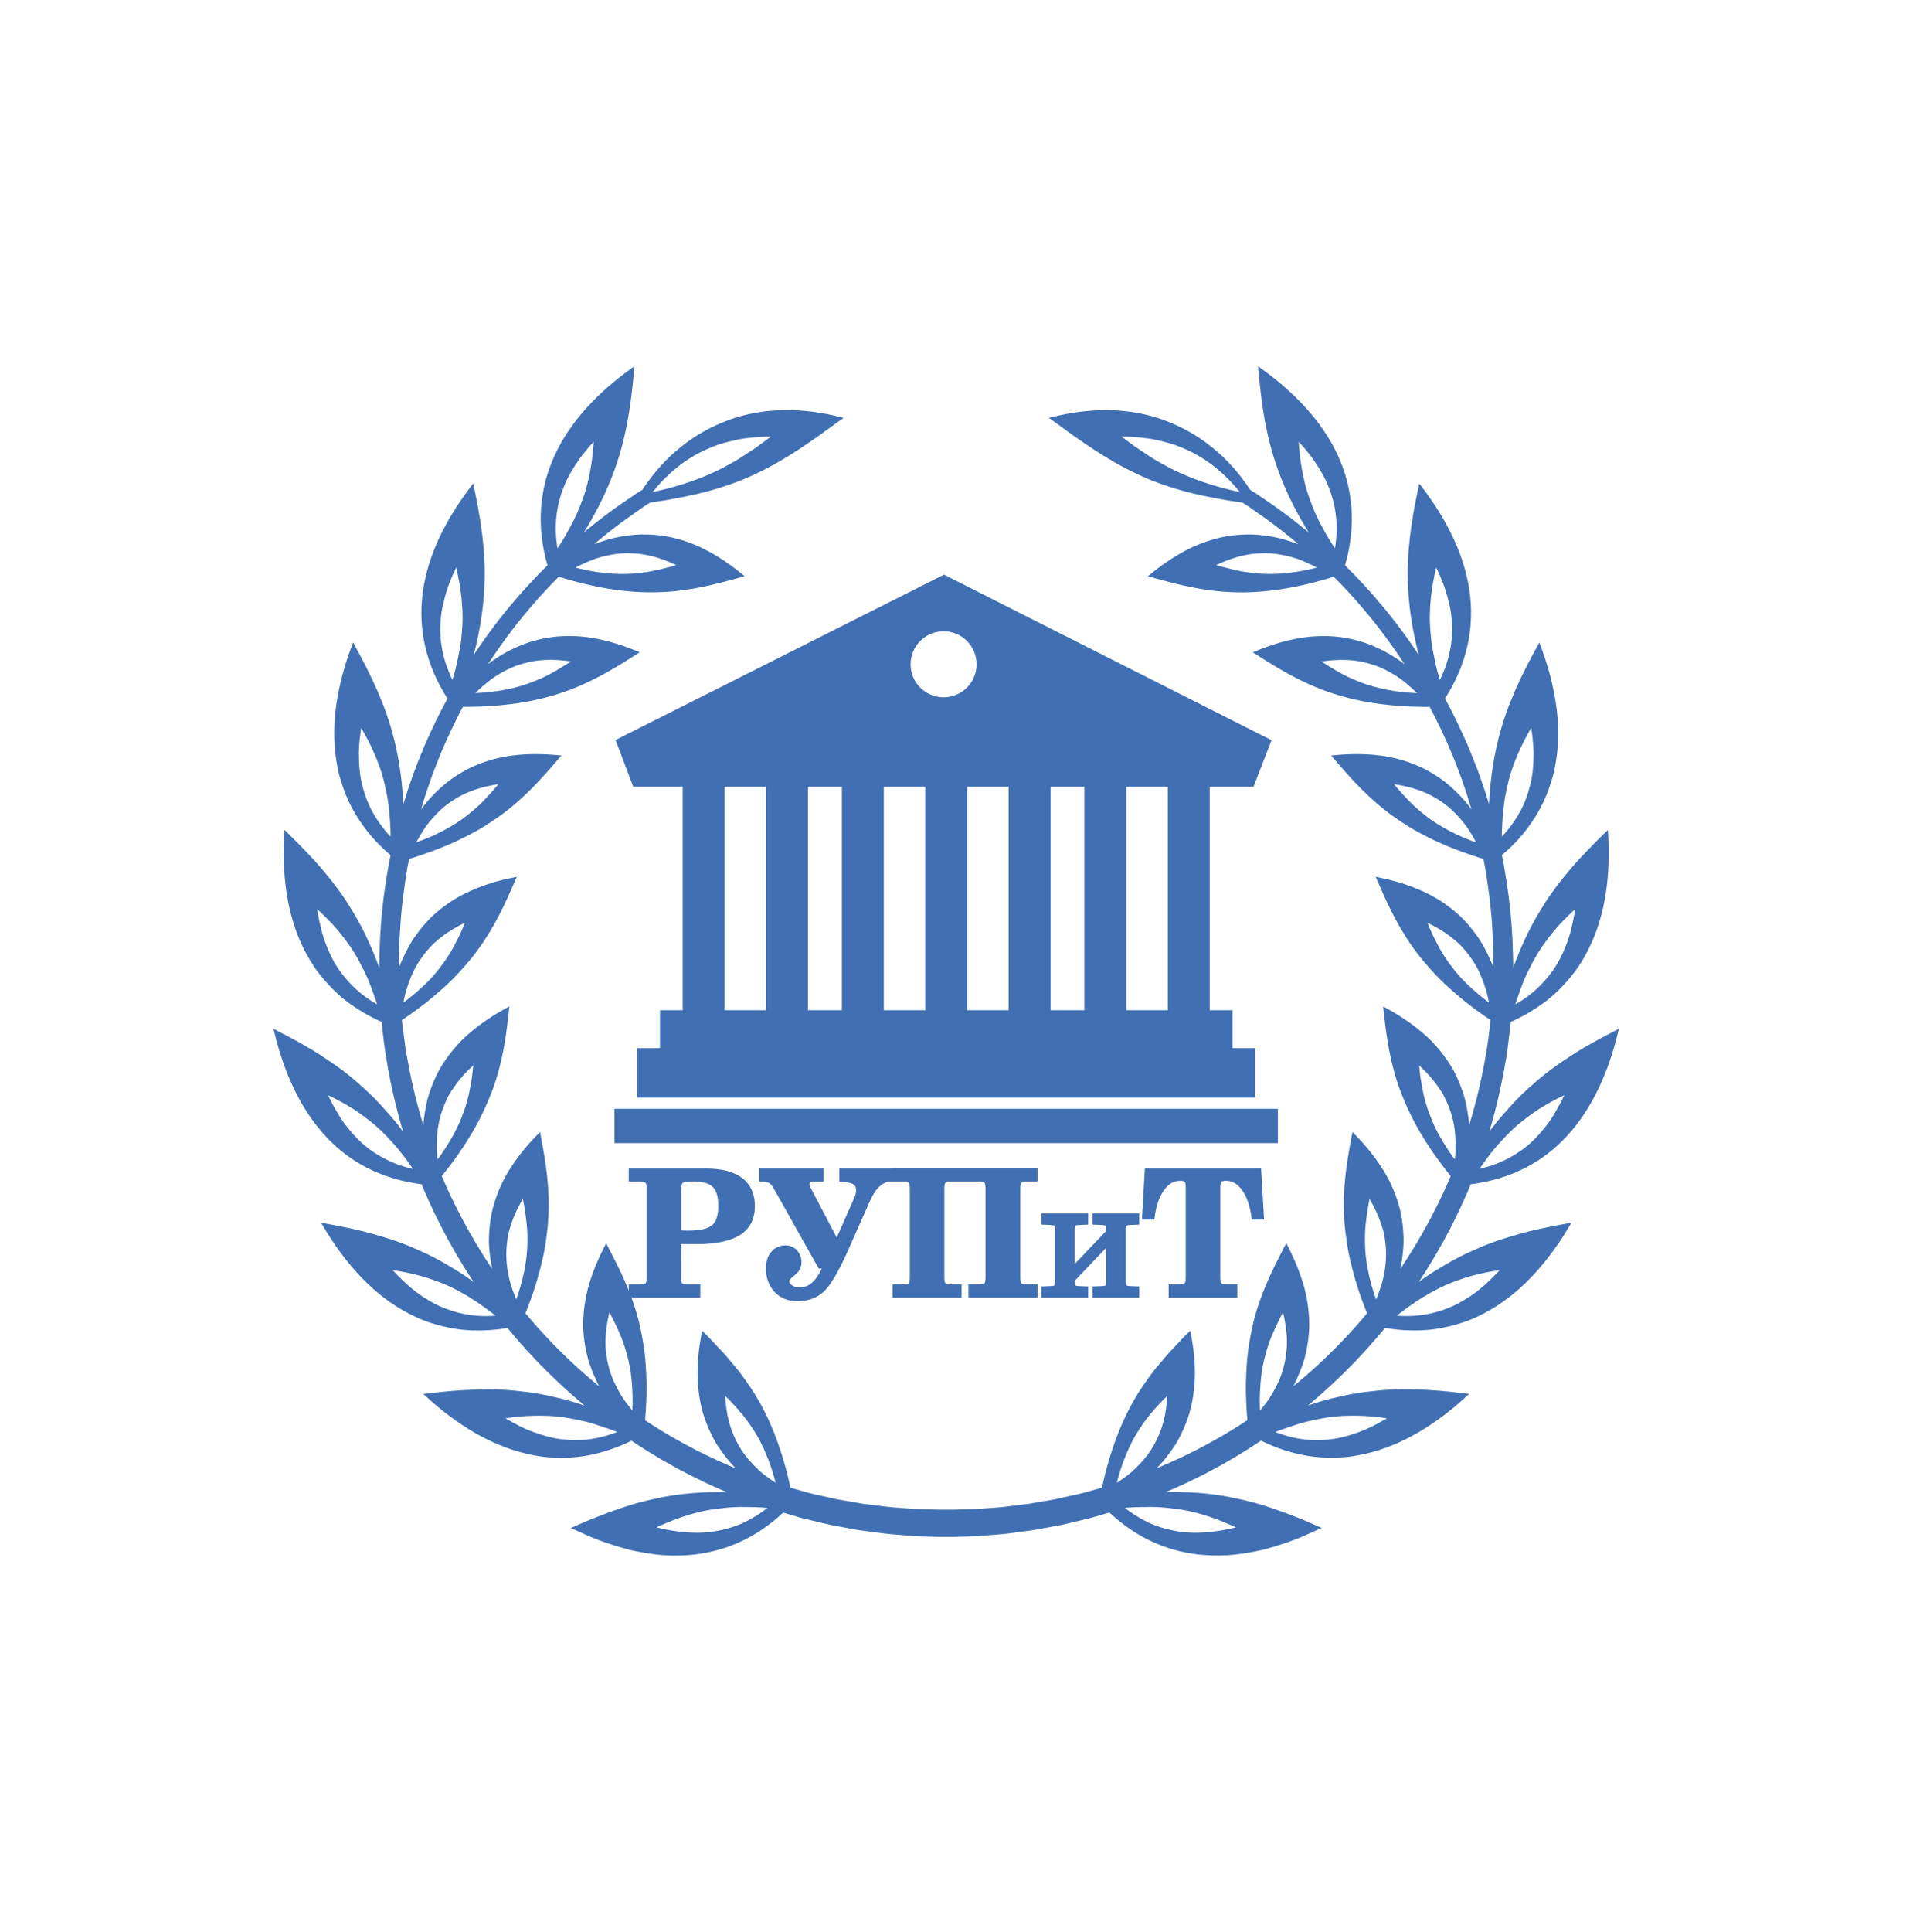 <?xml version="1.0" encoding="UTF-8"?> <!-- Generator: Adobe Illustrator 25.4.1, SVG Export Plug-In . SVG Version: 6.00 Build 0) --> <svg xmlns="http://www.w3.org/2000/svg" xmlns:xlink="http://www.w3.org/1999/xlink" id="Слой_1" x="0px" y="0px" viewBox="0 0 475.57 481.89" style="enable-background:new 0 0 475.57 481.89;" xml:space="preserve"> <style type="text/css"> .st0{fill:#4070B3;stroke:#4070B3;} .st1{fill:#4070B3;stroke:#4070B3;stroke-miterlimit:10;} </style> <g> <path class="st0" d="M169.46,318.61c0,0.94,0.13,1.55,0.4,1.83c0.26,0.27,0.83,0.41,1.7,0.41h2.68v2.3h-16.86v-2.3h2.29 c0.86,0,1.44-0.14,1.74-0.42c0.3-0.28,0.45-0.89,0.45-1.81v-22.14c0-0.94-0.15-1.56-0.46-1.85c-0.3-0.29-0.88-0.43-1.73-0.43h-2.29 v-2.26h18.77c3.84,0,6.75,0.75,8.73,2.26c1.98,1.5,2.97,3.71,2.97,6.6c0,3.05-1.15,5.31-3.46,6.78c-2.31,1.47-5.87,2.21-10.67,2.21 c-0.72,0-1.42,0-2.11-0.01c-0.69-0.01-1.4-0.02-2.15-0.03V318.61z M169.46,296.91v10.36c0.29,0.06,0.59,0.09,0.89,0.12 c0.3,0.02,0.72,0.03,1.25,0.03c3.13,0,5.27-0.49,6.41-1.48c1.14-0.98,1.71-2.7,1.71-5.15c0-2.39-0.5-4.09-1.51-5.1 s-2.71-1.51-5.12-1.51c-1.68,0-2.7,0.16-3.08,0.49C169.65,295,169.46,295.75,169.46,296.91z"></path> <path class="st0" d="M213.57,299.07c0.17-0.37,0.3-0.74,0.39-1.13c0.1-0.39,0.15-0.73,0.15-1.02c0-0.91-0.31-1.57-0.92-1.97 c-0.62-0.4-1.71-0.64-3.27-0.71v-2.3h12.39l-0.02,2.22c-1.15,0.04-2.19,0.49-3.13,1.33c-0.94,0.84-1.79,2.13-2.57,3.86l-5.57,12.58 c-2.3,5.13-4.26,8.43-5.88,9.9c-1.62,1.46-3.69,2.19-6.22,2.19c-2.18,0-3.94-0.72-5.29-2.15c-1.35-1.44-2.03-3.3-2.03-5.59 c0-1.53,0.41-2.78,1.22-3.74c0.81-0.96,1.87-1.44,3.17-1.44c0.98,0,1.81,0.35,2.48,1.06c0.67,0.7,1.01,1.58,1.01,2.62 c0,1.15-0.51,2.12-1.52,2.89s-1.52,1.36-1.52,1.77c0,0.6,0.3,1.12,0.89,1.53c0.6,0.42,1.34,0.62,2.22,0.62 c1.3,0,2.46-0.46,3.46-1.37c1-0.91,1.94-2.36,2.8-4.33h-1.23l-11.12-19.79c-0.39-0.7-0.81-1.19-1.28-1.46 c-0.46-0.27-1.06-0.4-1.78-0.4c-0.01,0-0.04-0.01-0.08-0.02c-0.11-0.01-0.23-0.02-0.35-0.02v-2.26h15.03v2.26h-1.54 c-0.69,0-1.2,0.09-1.52,0.27c-0.32,0.18-0.48,0.48-0.48,0.89c0,0.14,0.03,0.31,0.09,0.51s0.16,0.42,0.3,0.67l6.96,13.25 L213.57,299.07z"></path> <path class="st0" d="M223.2,323.14v-2.3h2.16c0.84,0,1.41-0.14,1.71-0.41s0.44-0.88,0.44-1.83v-22.14c0-0.96-0.15-1.58-0.45-1.86 s-0.86-0.42-1.69-0.42h-2.16v-2.26h35.17v2.26h-2.18c-0.83,0-1.39,0.14-1.68,0.41s-0.44,0.9-0.44,1.87v22.14 c0,0.97,0.14,1.59,0.43,1.85c0.28,0.26,0.85,0.39,1.69,0.39h2.18v2.3h-16.24v-2.3h2.14c0.83,0,1.39-0.14,1.68-0.41 s0.44-0.88,0.44-1.83v-22.14c0-0.96-0.15-1.58-0.44-1.86s-0.85-0.42-1.68-0.42h-6.98c-0.84,0-1.42,0.14-1.72,0.42 c-0.31,0.28-0.46,0.9-0.46,1.86v22.14c0,0.94,0.15,1.55,0.45,1.83s0.88,0.41,1.74,0.41h2.12v2.3H223.2z"></path> <path class="st0" d="M276.5,306.64c0-0.63-0.09-1.05-0.28-1.26c-0.19-0.2-0.57-0.32-1.15-0.35l-1.95-0.08v-1.81h10.64v1.81 l-1.93,0.08c-0.6,0.03-0.98,0.14-1.16,0.35c-0.18,0.2-0.27,0.62-0.27,1.26v13c0,0.63,0.09,1.05,0.28,1.26 c0.19,0.2,0.58,0.32,1.17,0.35l1.91,0.08v1.81h-10.64v-1.81l1.93-0.08c0.61-0.03,1-0.14,1.19-0.35c0.18-0.2,0.27-0.62,0.27-1.26 v-9.69l-8.86,9.31v0.51c0,0.56,0.09,0.94,0.28,1.14c0.19,0.2,0.57,0.31,1.15,0.34l1.93,0.08v1.81h-10.64v-1.81l1.95-0.08 c0.58-0.03,0.96-0.14,1.14-0.34c0.18-0.2,0.27-0.62,0.27-1.27v-13c0-0.65-0.09-1.07-0.27-1.27c-0.18-0.2-0.55-0.31-1.12-0.34 l-1.97-0.08v-1.81h10.64v1.81l-1.95,0.08c-0.58,0.03-0.96,0.14-1.14,0.34c-0.18,0.2-0.27,0.62-0.27,1.27v9.85l8.86-9.31V306.64z"></path> <path class="st0" d="M312.77,303.69c-0.37-3.01-1.18-5.38-2.41-7.11s-2.72-2.59-4.47-2.59c-0.75,0-1.25,0.15-1.52,0.44 c-0.26,0.3-0.4,0.88-0.4,1.75v22.43c0,0.94,0.15,1.55,0.44,1.83s0.87,0.41,1.73,0.41h2.08v2.3h-16.13v-2.3h2.14 c0.83,0,1.39-0.14,1.68-0.41s0.44-0.88,0.44-1.83v-22.43c0-0.89-0.13-1.47-0.38-1.76c-0.26-0.29-0.75-0.43-1.49-0.43 c-1.76,0-3.26,0.86-4.49,2.59c-1.23,1.73-2.04,4.1-2.41,7.11h-2.12l0.67-11.75h28.06l0.69,11.75H312.77z"></path> </g> <g> <rect x="165.17" y="252.45" class="st1" width="141.84" height="13.24"></rect> <rect x="159.49" y="261.91" class="st1" width="153.18" height="11.35"></rect> <rect x="153.82" y="277.04" class="st1" width="164.53" height="7.56"></rect> <g> <rect x="170.84" y="193.83" class="st1" width="9.46" height="60.52"></rect> <rect x="191.64" y="193.83" class="st1" width="9.46" height="60.52"></rect> <rect x="210.56" y="193.83" class="st1" width="9.46" height="60.52"></rect> <rect x="231.36" y="193.83" class="st1" width="9.46" height="60.52"></rect> <rect x="252.16" y="193.83" class="st1" width="9.46" height="60.52"></rect> <rect x="271.07" y="193.83" class="st1" width="9.46" height="60.52"></rect> <rect x="291.88" y="193.83" class="st1" width="9.46" height="60.52"></rect> </g> <path class="st1" d="M312.43,195.72h-76.9h-77.18l-4.14-10.92l81.32-40.92l81.1,40.97L312.43,195.72z M235.43,156.94 c-4.82,0-8.73,3.91-8.73,8.74c0,4.82,3.91,8.73,8.73,8.73c4.83,0,8.74-3.91,8.74-8.73C244.17,160.85,240.26,156.94,235.43,156.94z"></path> </g> <path class="st1" d="M373.16,310.13c-1.99,0.7-3.94,1.52-5.92,2.43c-2.01,0.9-4.01,1.91-5.99,3.08c-1.98,1.17-4.08,2.41-6.1,3.87 c-1,0.72-2.02,1.46-3.08,2.22c5.37-7.8,10.07-16.28,13.89-25.23c0.22-0.53,0.43-1.07,0.65-1.6c10.18-1.22,18.18-5.56,23.94-11.86 c6.39-6.89,10.3-15.95,12.64-25.51c-3.61,1.86-7.24,3.8-10.66,6.01c-1.69,1.11-3.46,2.27-5.15,3.53c-1.7,1.26-3.33,2.61-4.94,4.07 c-1.67,1.45-3.28,3.01-4.84,4.71c-0.77,0.86-1.55,1.74-2.36,2.64c-0.79,0.91-1.57,1.86-2.34,2.85c-0.84,1.14-1.74,2.31-2.63,3.52 c2.14-6.68,3.78-13.54,4.93-20.44l0.36-2.06l0.25-2.07l0.51-4.14c0.07-0.54,0.12-1.08,0.16-1.62c1.73-0.76,3.34-1.59,4.88-2.49 c1.14-0.68,2.23-1.4,3.27-2.15c1.05-0.75,2.03-1.55,2.92-2.37c1.81-1.65,3.43-3.44,4.87-5.35c0.74-0.95,1.38-1.93,1.98-2.93 c0.6-1,1.16-2.03,1.68-3.09c4.13-8.42,5.24-18.22,4.68-28.05c-1.46,1.42-2.86,2.84-4.28,4.31c-1.43,1.47-2.83,2.98-4.16,4.54 c-2.62,3.11-5.25,6.47-7.45,10.19c-3.07,4.96-5.62,10.56-7.86,17.3c0-0.23,0.01-0.47,0.01-0.7c0.02-1.38,0.09-2.75,0.02-4.12 c-0.07-2.74-0.11-5.47-0.35-8.18c-0.32-5.42-1.11-10.75-2.02-15.97c-0.16-0.79-0.33-1.58-0.49-2.37c1.5-1.27,2.89-2.58,4.15-3.95 c1.8-1.96,3.28-4,4.58-6.12c1.32-2.13,2.31-4.31,3.1-6.54c0.4-1.12,0.75-2.25,1.06-3.4c0.31-1.15,0.5-2.29,0.69-3.45 c1.49-9.29-0.34-18.99-3.76-28.22c-3.9,7.11-7.5,14.42-9.62,22.87c-1.47,5.76-2.29,12.02-2.46,19.33c-0.33-1.12-0.67-2.23-1-3.34 c-0.69-2.47-1.6-4.85-2.41-7.23c-0.39-1.2-0.91-2.34-1.35-3.5c-0.47-1.15-0.9-2.31-1.39-3.44c-1.83-4.14-3.72-8.14-5.81-11.92 c5.78-8.88,7.42-17.94,6.22-26.59c-1.29-9.31-5.86-18.04-11.8-25.86c-1.67,7.93-2.98,15.97-2.55,24.67 c0.28,6.13,1.38,12.57,3.5,19.89c-3.41-5.39-7.02-10.32-10.69-14.73c-3.2-3.85-6.43-7.32-9.6-10.42 c3.01-10.25,1.96-19.46-1.72-27.43c-3.94-8.53-10.85-15.56-18.82-21.33c0.72,8.08,1.8,16.15,4.74,24.36 c2.11,5.94,5.14,11.96,9.48,18.57c-4.71-4.1-9.07-7.4-12.81-9.92c-0.97-0.66-1.88-1.28-2.74-1.87c-0.55-0.34-1.07-0.66-1.57-0.98 c-2.83-4.3-6.05-7.88-9.53-10.62c-4.15-3.4-8.63-5.64-13.09-7.13c-8.98-2.91-17.95-2.34-26.1-0.35c6.84,4.97,13.36,9.73,21.06,13.32 c3.84,1.85,8.04,3.29,12.81,4.56c4,0.98,8.39,1.85,13.42,2.55c0.48,0.3,0.97,0.62,1.49,0.94c0.84,0.58,1.73,1.2,2.67,1.86 c3.64,2.5,7.88,5.77,12.46,9.82c-2.11-1.04-4.24-1.79-6.24-2.4c-2.29-0.68-4.57-1.01-6.68-1.22c-2.14-0.17-4.24-0.07-6.2,0.14 c-7.94,1-14.43,4.81-20.18,9.47c6.31,1.77,12.72,3.45,20.22,3.71c7.02,0.24,15.07-0.75,25.23-3.92c3.06,3.06,6.19,6.46,9.27,10.24 c3.55,4.34,7.03,9.18,10.31,14.47c-1.57-1.4-3.2-2.58-4.77-3.63c-1.99-1.31-4.08-2.29-6.04-3.1c-2-0.79-4.03-1.3-5.97-1.66 c-7.89-1.35-15.21,0.4-22.07,3.18c5.53,3.54,11.18,7.02,18.29,9.44c6.6,2.26,14.52,3.64,25.06,3.57 c4.13,7.73,7.78,16.26,10.46,25.44c0.33,1.14,0.66,2.28,0.99,3.42c-0.32-0.49-0.64-0.97-0.97-1.44c-0.74-1.05-1.48-2.03-2.24-2.95 c-1.55-1.83-3.23-3.38-4.87-4.73c-1.7-1.33-3.48-2.42-5.22-3.33c-7.16-3.59-14.66-4.04-22.03-3.37c4.26,4.99,8.64,9.94,14.72,14.32 c0.76,0.55,1.59,1.08,2.39,1.62c0.8,0.54,1.65,1.06,2.53,1.58c1.77,1.03,3.72,2.02,5.74,2.98c2.05,0.96,4.32,1.87,6.74,2.75 c1.66,0.61,3.43,1.2,5.31,1.77c0.14,0.73,0.29,1.45,0.43,2.18c0.85,5.08,1.57,10.27,1.84,15.54c0.27,4.22,0.34,8.49,0.22,12.78 c-0.11-0.38-0.22-0.77-0.33-1.15c-0.38-1.22-0.76-2.37-1.28-3.48c-0.49-1.1-1-2.15-1.54-3.14c-0.53-0.99-1.09-1.93-1.74-2.82 c-1.26-1.77-2.57-3.34-3.99-4.72c-2.95-2.76-6.06-4.82-9.51-6.35c-1.7-0.77-3.43-1.42-5.18-1.97c-1.76-0.55-3.59-0.99-5.4-1.37 c2.6,6.01,5.33,12.05,9.88,18.04c0.56,0.75,1.16,1.5,1.8,2.25c0.65,0.75,1.32,1.5,1.99,2.26c1.36,1.51,2.9,3.02,4.62,4.54 c0.88,0.76,1.76,1.52,2.68,2.29c0.93,0.77,1.9,1.53,2.94,2.31c1.37,1.03,2.87,2.07,4.44,3.12c-0.32,3.15-0.73,6.29-1.28,9.42 c-1.17,6.76-2.84,13.45-4.99,19.96c0.02-1.46-0.03-2.88-0.22-4.25c-0.14-1.19-0.33-2.34-0.55-3.45c-0.11-0.55-0.23-1.09-0.36-1.62 c-0.15-0.54-0.32-1.06-0.49-1.57c-0.69-2.06-1.51-3.94-2.44-5.67c-1-1.75-2.13-3.34-3.34-4.8c-1.21-1.46-2.48-2.79-3.93-4.03 c-2.85-2.46-5.91-4.49-9.14-6.26c0.72,6.52,1.58,13.07,4.2,20.1c2.45,6.44,6.15,13.28,12.64,21.24c-0.19,0.45-0.37,0.91-0.56,1.36 c-3.8,8.71-8.46,16.94-13.76,24.49c0.37-1.21,0.68-2.39,0.87-3.58c0.4-2.38,0.67-4.59,0.61-6.76c-0.06-2.17-0.29-4.22-0.68-6.15 c-0.42-1.95-1.05-3.82-1.77-5.57c-0.74-1.76-1.55-3.39-2.57-5c-2-3.19-4.32-6.02-6.91-8.67c-1.21,6.44-2.32,12.95-1.88,20.45 c0.08,1.86,0.35,3.85,0.63,5.85c0.29,2.01,0.72,4.12,1.3,6.35c0.58,2.23,1.22,4.5,2.08,6.95c0.52,1.5,1.13,3.08,1.78,4.69 c-6.42,7.73-13.51,14.5-20.86,20.27c0.57-0.9,1.1-1.79,1.58-2.67c1.08-2.16,1.92-4.26,2.55-6.3c0.58-2.09,0.93-4.14,1.11-6.11 c0.21-1.95,0.12-3.94-0.06-5.83c-0.19-1.9-0.52-3.73-0.98-5.52c-0.99-3.64-2.42-7.06-4.08-10.33c-3.03,5.83-6.02,11.74-7.79,19.04 c-0.22,0.91-0.42,1.86-0.59,2.83c-0.17,0.98-0.37,1.93-0.51,2.94c-0.3,2.01-0.48,4.19-0.59,6.47c-0.21,3.57-0.09,7.62,0.29,12.03 c-3,1.99-6.01,3.82-9.01,5.47c-5.59,3.11-11.13,5.65-16.46,7.74c0.67-0.59,1.32-1.18,1.92-1.77c1.68-1.71,3.07-3.53,4.27-5.29 c0.6-0.87,1.12-1.81,1.59-2.74c0.47-0.93,0.89-1.85,1.26-2.77c0.37-0.92,0.69-1.84,0.97-2.76c0.27-0.93,0.49-1.89,0.67-2.82 c0.36-1.88,0.57-3.74,0.65-5.59c0.15-3.71-0.27-7.47-0.91-11.07c-1.17,1.13-2.28,2.37-3.42,3.57c-1.15,1.18-2.27,2.43-3.34,3.77 c-1.11,1.26-2.18,2.6-3.2,4.07c-1.02,1.47-2.05,2.9-2.99,4.55c-3.42,5.76-6.29,12.94-8.39,22.62c-0.02,0-0.03,0.01-0.05,0.01 c-1.71,0.48-3.37,0.94-4.98,1.39c-1.63,0.37-3.22,0.73-4.75,1.08c-0.77,0.17-1.52,0.36-2.26,0.5c-0.75,0.13-1.48,0.26-2.21,0.38 c-1.44,0.25-2.83,0.49-4.17,0.73c-1.34,0.17-2.63,0.33-3.86,0.48c-1.23,0.14-2.4,0.32-3.51,0.41c-1.11,0.08-2.17,0.16-3.16,0.23 c-1.98,0.15-3.7,0.28-5.15,0.28c-1.45,0.03-2.63,0.06-3.51,0.08l-3.31,0c-0.87-0.02-2.03-0.04-3.47-0.08 c-0.72-0.03-1.51-0.01-2.36-0.07c-0.85-0.06-1.77-0.13-2.76-0.2c-0.98-0.07-2.03-0.15-3.14-0.23c-1.11-0.08-2.27-0.26-3.5-0.4 c-1.22-0.15-2.51-0.31-3.85-0.47c-1.33-0.23-2.72-0.47-4.16-0.72c-0.72-0.13-1.45-0.25-2.2-0.38c-0.75-0.13-1.49-0.33-2.26-0.49 c-1.53-0.35-3.11-0.7-4.74-1.07c-1.67-0.47-3.4-0.94-5.18-1.45c-2.1-9.68-4.97-16.86-8.39-22.61c-0.94-1.65-1.98-3.08-2.99-4.55 c-1.02-1.46-2.09-2.81-3.2-4.07c-1.07-1.34-2.19-2.59-3.34-3.77c-1.14-1.2-2.25-2.44-3.42-3.57c-0.64,3.6-1.06,7.36-0.91,11.07 c0.08,1.84,0.29,3.71,0.65,5.59c0.18,0.94,0.4,1.89,0.67,2.82c0.28,0.92,0.6,1.84,0.97,2.76c0.37,0.92,0.79,1.85,1.26,2.77 c0.47,0.93,0.98,1.86,1.59,2.74c1.19,1.76,2.59,3.58,4.27,5.29c0.61,0.59,1.26,1.19,1.93,1.77c-5.28-2.06-10.77-4.58-16.3-7.64 c-3.05-1.68-6.12-3.54-9.17-5.57c0.38-4.42,0.51-8.47,0.29-12.04c-0.1-2.28-0.28-4.46-0.59-6.47c-0.14-1.02-0.34-1.96-0.51-2.94 c-0.17-0.97-0.37-1.92-0.59-2.83c-1.77-7.3-4.76-13.21-7.79-19.04c-1.66,3.26-3.1,6.68-4.08,10.33c-0.46,1.79-0.79,3.62-0.98,5.52 c-0.18,1.89-0.27,3.88-0.06,5.83c0.18,1.97,0.54,4.01,1.11,6.11c0.63,2.04,1.47,4.14,2.55,6.3c0.48,0.88,1.01,1.77,1.59,2.67 c-7.34-5.78-14.43-12.55-20.86-20.28c0.65-1.61,1.26-3.18,1.78-4.69c0.86-2.45,1.5-4.72,2.08-6.95c0.58-2.23,1.01-4.34,1.3-6.35 c0.28-2,0.55-3.99,0.63-5.85c0.44-7.5-0.67-14.02-1.88-20.45c-2.59,2.65-4.91,5.48-6.91,8.67c-1.02,1.61-1.84,3.24-2.57,5 c-0.72,1.75-1.35,3.62-1.77,5.57c-0.39,1.93-0.63,3.98-0.68,6.15c-0.06,2.17,0.21,4.38,0.61,6.76c0.19,1.2,0.51,2.38,0.88,3.6 c0,0,0,0,0,0c-5.27-7.51-9.9-15.69-13.69-24.34c-0.22-0.51-0.43-1.03-0.64-1.54c6.49-7.96,10.19-14.8,12.64-21.24 c2.63-7.03,3.49-13.58,4.2-20.1c-3.23,1.78-6.29,3.8-9.14,6.26c-1.45,1.24-2.71,2.56-3.93,4.03c-1.21,1.46-2.34,3.06-3.34,4.8 c-0.93,1.73-1.76,3.62-2.44,5.67c-0.17,0.51-0.34,1.04-0.49,1.57c-0.13,0.53-0.25,1.07-0.36,1.62c-0.22,1.1-0.41,2.25-0.55,3.45 c-0.2,1.38-0.24,2.8-0.22,4.27c-2.14-6.47-3.79-13.11-4.96-19.82l-0.36-1.99l-0.26-2.01l-0.53-4.01c-0.07-0.52-0.12-1.04-0.17-1.56 c1.58-1.05,3.08-2.09,4.45-3.12c1.03-0.77,2.01-1.54,2.94-2.31c0.92-0.76,1.8-1.53,2.68-2.29c1.73-1.52,3.26-3.03,4.62-4.54 c0.67-0.75,1.34-1.51,1.99-2.26c0.64-0.75,1.24-1.5,1.8-2.25c4.55-5.99,7.28-12.03,9.88-18.04c-1.8,0.38-3.64,0.82-5.4,1.37 c-1.75,0.55-3.48,1.2-5.18,1.97c-3.46,1.53-6.56,3.59-9.51,6.35c-1.42,1.39-2.73,2.95-3.99,4.72c-0.64,0.88-1.2,1.82-1.74,2.82 c-0.54,0.99-1.05,2.04-1.54,3.14c-0.51,1.1-0.9,2.26-1.28,3.48c-0.11,0.36-0.21,0.73-0.32,1.09c-0.01-0.21-0.01-0.41-0.02-0.62 c-0.03-1.34-0.11-2.67-0.06-4c0.05-2.66,0.06-5.32,0.28-7.95c0.27-5.28,0.99-10.47,1.83-15.56c0.15-0.77,0.31-1.54,0.46-2.31 c1.88-0.57,3.65-1.16,5.31-1.77c2.42-0.88,4.7-1.79,6.74-2.75c2.03-0.97,3.97-1.96,5.74-2.98c0.88-0.52,1.73-1.04,2.53-1.58 c0.8-0.54,1.63-1.07,2.39-1.62c6.08-4.38,10.46-9.34,14.72-14.32c-7.37-0.67-14.88-0.22-22.03,3.37c-1.75,0.91-3.52,2-5.22,3.33 c-1.64,1.35-3.32,2.9-4.87,4.73c-0.76,0.92-1.5,1.9-2.24,2.95c-0.32,0.46-0.64,0.94-0.96,1.43c0.32-1.1,0.64-2.2,0.95-3.3 c0.65-2.42,1.52-4.74,2.29-7.07c0.37-1.17,0.87-2.29,1.29-3.42c0.45-1.13,0.86-2.26,1.33-3.37c1.75-4.06,3.57-7.99,5.58-11.7 c10.53,0.06,18.46-1.32,25.06-3.57c7.1-2.42,12.75-5.89,18.29-9.44c-6.86-2.78-14.18-4.54-22.07-3.18 c-1.94,0.36-3.97,0.88-5.97,1.66c-1.97,0.81-4.05,1.79-6.04,3.1c-1.57,1.05-3.2,2.23-4.77,3.63c3.27-5.27,6.74-10.09,10.27-14.42 c3.1-3.8,6.23-7.22,9.31-10.29c10.16,3.18,18.21,4.17,25.24,3.92c7.5-0.25,13.91-1.94,20.22-3.71c-5.74-4.66-12.24-8.47-20.18-9.47 c-1.96-0.21-4.05-0.31-6.2-0.14c-2.12,0.21-4.39,0.54-6.68,1.22c-2,0.61-4.13,1.36-6.24,2.4c4.57-4.04,8.81-7.31,12.44-9.81 c0.94-0.66,1.83-1.28,2.67-1.86c0.52-0.33,1.02-0.65,1.5-0.95c5.03-0.7,9.42-1.56,13.42-2.55c4.76-1.26,8.97-2.71,12.81-4.56 c7.7-3.59,14.22-8.35,21.06-13.32c-8.15-1.99-17.12-2.56-26.1,0.35c-4.46,1.49-8.94,3.73-13.09,7.13c-3.48,2.75-6.7,6.32-9.53,10.62 c-0.5,0.31-1.02,0.63-1.56,0.97c-0.86,0.59-1.77,1.21-2.74,1.87c-3.74,2.52-8.1,5.82-12.82,9.93c4.34-6.6,7.37-12.62,9.48-18.57 c2.94-8.21,4.02-16.28,4.74-24.36c-7.98,5.76-14.89,12.8-18.82,21.33c-3.69,7.97-4.74,17.18-1.73,27.43 c-3.15,3.09-6.37,6.54-9.56,10.37c-3.68,4.42-7.31,9.37-10.73,14.78c2.11-7.32,3.21-13.76,3.49-19.88 c0.42-8.7-0.89-16.74-2.55-24.67c-5.95,7.83-10.51,16.55-11.8,25.86c-1.2,8.65,0.44,17.72,6.22,26.59 c-4.3,7.87-8.11,16.58-10.94,25.97c-0.34,1.14-0.69,2.29-1.03,3.44c-0.17-7.3-1-13.56-2.46-19.31c-2.13-8.45-5.73-15.76-9.62-22.87 c-3.42,9.23-5.24,18.93-3.76,28.22c0.19,1.16,0.38,2.3,0.69,3.45c0.31,1.15,0.66,2.28,1.06,3.4c0.79,2.24,1.79,4.41,3.1,6.54 c1.3,2.12,2.78,4.16,4.58,6.12c1.26,1.36,2.65,2.68,4.15,3.95c-0.15,0.75-0.31,1.49-0.46,2.24c-0.92,5.21-1.7,10.54-2.04,15.96 c-0.31,4.32-0.43,8.68-0.35,13.07c-2.23-6.71-4.78-12.29-7.84-17.23c-2.2-3.72-4.83-7.08-7.45-10.19c-1.34-1.56-2.73-3.07-4.16-4.54 c-1.43-1.47-2.83-2.89-4.28-4.31c-0.55,9.83,0.56,19.62,4.68,28.05c0.52,1.05,1.08,2.08,1.68,3.09c0.59,1,1.24,1.98,1.98,2.93 c1.45,1.9,3.07,3.69,4.87,5.35c0.89,0.83,1.87,1.62,2.92,2.37c1.04,0.75,2.13,1.47,3.27,2.15c1.54,0.91,3.16,1.74,4.88,2.5 c0.3,3.24,0.7,6.48,1.24,9.71c1.15,6.97,2.81,13.89,4.97,20.62c-0.9-1.22-1.8-2.39-2.64-3.53c-0.76-0.99-1.54-1.94-2.34-2.85 c-0.8-0.9-1.59-1.78-2.36-2.64c-1.55-1.7-3.17-3.26-4.84-4.71c-1.6-1.46-3.24-2.81-4.94-4.07c-1.69-1.26-3.46-2.42-5.15-3.53 c-3.43-2.22-7.05-4.15-10.66-6.01c2.34,9.56,6.25,18.62,12.64,25.51c5.75,6.29,13.75,10.63,23.93,11.86 c0.19,0.47,0.38,0.95,0.57,1.42c3.84,9.02,8.57,17.56,13.98,25.41c-1.06-0.76-2.08-1.5-3.08-2.22c-2.01-1.46-4.12-2.7-6.1-3.87 c-1.98-1.17-3.98-2.19-5.99-3.08c-1.98-0.91-3.92-1.73-5.92-2.43c-1.98-0.71-4.02-1.3-5.96-1.86c-3.92-1.12-7.97-1.9-11.95-2.63 c5.04,8.47,11.44,15.98,19.57,20.67c2.06,1.15,4.12,2.2,6.4,2.96c2.27,0.77,4.61,1.35,7.03,1.71c2.43,0.36,5.03,0.42,7.67,0.28 c1.65-0.1,3.32-0.29,5.05-0.59c6.59,8.07,13.9,15.17,21.48,21.23c-1.06-0.38-2.11-0.74-3.15-1.05c-2.35-0.81-4.67-1.44-6.95-1.93 c-2.23-0.54-4.42-0.95-6.6-1.23c-2.2-0.26-4.27-0.5-6.38-0.59c-2.09-0.1-4.19-0.1-6.26-0.03c-4.07,0.08-8.13,0.47-12.18,0.97 c7.26,6.63,15.58,11.92,24.73,14.05c1.14,0.27,2.29,0.49,3.44,0.66c1.15,0.18,2.36,0.25,3.54,0.3c2.39,0.08,4.77-0.01,7.21-0.39 c3.95-0.67,7.89-1.89,11.91-3.91c3.09,2.08,6.19,4.01,9.29,5.75c5.8,3.29,11.56,5.99,17.11,8.22c-6.15-0.27-11.6,0.01-16.71,0.83 c-1.08,0.18-2.15,0.39-3.2,0.62c-1.05,0.22-2.07,0.43-3.08,0.69c-2.03,0.5-4.02,1.1-5.99,1.77c-3.91,1.32-7.63,2.81-11.38,4.46 c2.25,1.02,4.47,2.04,6.76,2.86c2.3,0.81,4.61,1.52,6.92,2.13c2.35,0.52,4.7,0.92,7.03,1.18c2.33,0.26,4.73,0.23,7.05,0.11 c8.37-0.58,16.56-3.76,23.85-10.67c0.02,0.01,0.04,0.01,0.06,0.02c1.77,0.51,3.49,1.01,5.17,1.49c1.7,0.4,3.34,0.79,4.93,1.17 c0.8,0.18,1.58,0.38,2.35,0.54c0.78,0.14,1.54,0.28,2.29,0.42c1.5,0.27,2.95,0.54,4.34,0.79c1.4,0.19,2.74,0.36,4.02,0.53 c1.28,0.16,2.49,0.35,3.65,0.45c1.16,0.09,2.26,0.18,3.29,0.26c2.06,0.17,3.85,0.32,5.37,0.33c1.51,0.04,2.74,0.08,3.66,0.1l3.45,0 c0.9-0.03,2.12-0.06,3.62-0.1c0.75-0.03,1.57-0.02,2.46-0.1c0.89-0.07,1.85-0.15,2.87-0.23c1.02-0.08,2.12-0.17,3.27-0.26 c1.15-0.09,2.36-0.29,3.64-0.45c1.27-0.17,2.61-0.34,4-0.53c1.38-0.25,2.83-0.52,4.32-0.79c0.75-0.14,1.51-0.28,2.29-0.42 c0.78-0.14,1.55-0.35,2.35-0.53c1.59-0.37,3.23-0.76,4.92-1.16c1.74-0.51,3.53-1.01,5.37-1.56c7.29,6.92,15.48,10.11,23.86,10.68 c2.33,0.12,4.72,0.16,7.05-0.11c2.33-0.26,4.68-0.66,7.03-1.18c2.3-0.6,4.61-1.32,6.91-2.13c2.29-0.83,4.51-1.85,6.76-2.86 c-3.74-1.66-7.46-3.15-11.38-4.46c-1.96-0.67-3.95-1.27-5.99-1.77c-1.02-0.25-2.04-0.47-3.08-0.69c-1.05-0.23-2.12-0.44-3.2-0.62 c-5.12-0.83-10.57-1.1-16.72-0.83c5.5-2.2,11.2-4.87,16.95-8.12c3.15-1.77,6.31-3.73,9.46-5.85c4.02,2.03,7.96,3.24,11.91,3.91 c2.44,0.38,4.83,0.47,7.21,0.39c1.18-0.05,2.39-0.12,3.54-0.3c1.15-0.18,2.3-0.4,3.44-0.66c9.15-2.12,17.46-7.42,24.73-14.05 c-4.06-0.5-8.11-0.9-12.18-0.97c-2.07-0.07-4.16-0.07-6.26,0.03c-2.11,0.09-4.18,0.33-6.38,0.59c-2.18,0.28-4.37,0.69-6.6,1.23 c-2.28,0.49-4.6,1.12-6.95,1.93c-1.04,0.32-2.1,0.68-3.16,1.06c7.58-6.06,14.88-13.16,21.48-21.23c1.72,0.3,3.4,0.5,5.05,0.59 c2.64,0.14,5.24,0.08,7.67-0.28c2.42-0.36,4.77-0.94,7.03-1.71c2.28-0.76,4.34-1.81,6.4-2.96c8.13-4.7,14.53-12.21,19.57-20.67 c-3.99,0.73-8.03,1.51-11.95,2.63C377.18,308.83,375.14,309.42,373.16,310.13z M380.5,242.7c0.3-0.65,0.63-1.28,0.94-1.89 c0.3-0.61,0.61-1.21,0.93-1.78c0.64-1.15,1.31-2.24,2.02-3.27c1.46-2.06,2.86-3.89,4.45-5.59c1.56-1.69,3.25-3.25,4.86-4.75 c-0.28,2.52-0.82,5.03-1.46,7.47c-0.68,2.44-1.68,4.81-2.89,7.07c-1.24,2.25-2.9,4.39-4.86,6.34c-1.93,1.96-4.39,3.72-7.28,5.24 C378.29,248.22,379.26,245.3,380.5,242.7z M374.77,200.47c0.18-1.42,0.43-2.77,0.74-4.07c0.27-1.29,0.58-2.52,0.95-3.71 c0.74-2.38,1.67-4.59,2.63-6.65c0.99-2.08,2.1-4.04,3.26-5.98c0.39,2.53,0.75,5.04,0.79,7.58c0,2.56-0.12,5.08-0.7,7.62 c-0.59,2.54-1.41,5.03-2.77,7.49c-1.37,2.46-3.12,4.84-5.42,7.13C374.15,206.42,374.45,203.29,374.77,200.47z M291.85,117.27 c-1.25-0.68-2.47-1.33-3.65-2.02c-1.18-0.69-2.29-1.46-3.4-2.19c-2.24-1.42-4.31-3.11-6.43-4.62c2.65-0.14,5.29,0.07,8.05,0.4 c1.37,0.19,2.72,0.5,4.11,0.84c1.38,0.35,2.78,0.77,4.15,1.35c5.54,2.15,11.11,6.09,15.89,12.47 C302.77,121.91,296.93,119.82,291.85,117.27z M328.56,129.96c-0.64-1.27-1.19-2.53-1.66-3.78c-0.48-1.24-0.92-2.42-1.28-3.61 c-1.41-4.8-1.94-9.25-2.15-13.76c1.73,1.88,3.43,3.75,4.87,5.85c0.72,1.05,1.4,2.13,2.02,3.24c0.31,0.55,0.61,1.12,0.89,1.69 c0.27,0.58,0.52,1.18,0.76,1.79c1.92,4.8,2.62,10.33,1.35,16.7c-0.95-1.47-1.88-2.8-2.66-4.17c-0.4-0.68-0.77-1.35-1.11-2.02 C329.22,131.23,328.88,130.6,328.56,129.96z M314.18,143.56c-0.55-0.04-1.09-0.1-1.63-0.17c-0.55-0.05-1.08-0.12-1.61-0.19 c-1.05-0.15-2.07-0.35-3.06-0.59c-1.98-0.47-3.93-0.96-5.77-1.58c3.63-1.81,7.64-3.36,12.19-3.53c1.14-0.05,2.35-0.06,3.56,0.08 c1.21,0.14,2.46,0.36,3.77,0.68c0.65,0.16,1.32,0.34,2,0.56c0.66,0.23,1.33,0.5,2.02,0.79c1.36,0.59,2.83,1.24,4.25,2.12 C323.67,143.45,318.64,143.86,314.18,143.56z M358.19,140.05c1.11,2.3,2.2,4.58,2.96,7.01c0.38,1.21,0.72,2.44,0.99,3.68 c0.14,0.62,0.26,1.24,0.36,1.87c0.09,0.64,0.16,1.28,0.21,1.93c0.44,5.15-0.49,10.65-3.56,16.38c-0.48-1.68-0.99-3.23-1.33-4.76 c-0.18-0.76-0.34-1.51-0.48-2.25c-0.15-0.73-0.3-1.44-0.42-2.14c-0.24-1.41-0.4-2.77-0.5-4.1c-0.09-1.33-0.18-2.58-0.17-3.83 C356.3,148.83,357.09,144.43,358.19,140.05z M339.21,170.6c-0.52-0.2-1.02-0.42-1.51-0.63c-0.51-0.21-1-0.43-1.48-0.65 c-0.96-0.45-1.88-0.94-2.76-1.45c-1.75-1.02-3.48-2.06-5.06-3.19c4-0.68,8.29-0.99,12.69,0.16c1.1,0.29,2.26,0.63,3.38,1.11 c1.12,0.48,2.25,1.06,3.41,1.75c0.58,0.35,1.17,0.71,1.74,1.12c0.56,0.42,1.13,0.86,1.7,1.34c1.13,0.96,2.34,2.01,3.45,3.26 C348.32,173.26,343.39,172.19,339.21,170.6z M365.53,245.62c-1.89-1.84-3.34-3.66-4.64-5.49c-1.33-1.83-2.32-3.66-3.24-5.49 c-0.97-1.82-1.66-3.66-2.42-5.48c1.92,0.83,3.7,1.79,5.47,2.96c1.74,1.18,3.51,2.56,4.97,4.27c0.75,0.85,1.47,1.79,2.16,2.81 c0.34,0.51,0.68,1.05,1,1.61c0.3,0.56,0.58,1.14,0.86,1.75c1.08,2.43,2.07,5.28,2.51,8.6C369.57,249.3,367.44,247.46,365.53,245.62z M361.32,207.61c-2.28-1.22-4.34-2.5-6.06-3.89c-1.73-1.38-3.34-2.79-4.7-4.29c-1.4-1.48-2.72-2.98-3.9-4.52 c2.02,0.25,4.05,0.63,6.09,1.23c2.06,0.59,4.04,1.44,5.99,2.63c0.98,0.59,1.96,1.27,2.92,2.05c0.92,0.79,1.83,1.68,2.73,2.67 c1.85,1.98,3.41,4.47,4.93,7.49C366.25,209.96,363.59,208.84,361.32,207.61z M370.87,288.25c0.93-1.25,1.89-2.4,2.86-3.47 c1.91-2.14,3.75-3.97,5.73-5.52c1-0.78,1.96-1.5,2.92-2.18c0.97-0.68,1.95-1.3,2.95-1.88c1.98-1.17,4.06-2.17,6.04-3.14 c-1.03,2.33-2.25,4.58-3.57,6.73c-0.65,1.08-1.44,2.1-2.24,3.09c-0.81,0.99-1.67,1.94-2.59,2.84c-0.46,0.45-0.93,0.89-1.42,1.31 c-0.5,0.42-1.04,0.82-1.58,1.21c-1.09,0.78-2.25,1.49-3.48,2.14c-1.24,0.64-2.53,1.23-3.94,1.71c-1.43,0.48-2.95,0.87-4.55,1.18 C368.98,290.84,369.97,289.51,370.87,288.25z M360.69,286.74c-0.79-1.21-1.52-2.39-2.14-3.54c-0.63-1.15-1.16-2.27-1.62-3.36 c-0.23-0.55-0.43-1.09-0.64-1.62c-0.22-0.54-0.41-1.08-0.59-1.61c-0.36-1.06-0.66-2.11-0.89-3.13c-0.24-1.03-0.4-2.03-0.61-3.05 c-0.39-2.02-0.54-3.98-0.72-5.93c1.59,1.35,3.01,2.78,4.36,4.41c0.67,0.82,1.31,1.68,1.91,2.6c0.61,0.92,1.16,1.9,1.62,2.93 c0.91,2.06,1.71,4.42,2.06,7.07c0.16,1.32,0.25,2.73,0.26,4.22c0.03,1.51-0.12,3.07-0.38,4.73 C362.33,289.18,361.46,287.94,360.69,286.74z M108.74,281.5c0.36-2.65,1.15-5.01,2.06-7.07c0.45-1.03,1.01-2.01,1.62-2.93 c0.6-0.92,1.24-1.78,1.91-2.6c1.36-1.63,2.78-3.07,4.36-4.41c-0.18,1.95-0.33,3.91-0.72,5.93c-0.21,1.02-0.37,2.02-0.61,3.05 c-0.24,1.03-0.53,2.07-0.89,3.13c-0.18,0.53-0.38,1.07-0.59,1.61c-0.2,0.54-0.4,1.08-0.64,1.62c-0.46,1.09-1,2.21-1.62,3.36 c-0.62,1.15-1.35,2.33-2.14,3.54c-0.77,1.2-1.64,2.44-2.62,3.71c-0.26-1.66-0.41-3.22-0.38-4.73 C108.49,284.23,108.57,282.82,108.74,281.5z M102.48,242.57c0.28-0.61,0.56-1.19,0.86-1.75c0.32-0.56,0.66-1.09,1-1.61 c0.69-1.02,1.41-1.96,2.16-2.81c1.47-1.71,3.24-3.1,4.97-4.27c1.77-1.17,3.55-2.14,5.47-2.96c-0.76,1.81-1.45,3.65-2.42,5.48 c-0.92,1.83-1.91,3.66-3.24,5.49c-1.3,1.83-2.75,3.66-4.64,5.49c-1.91,1.84-4.04,3.68-6.67,5.55 C100.41,247.85,101.4,245,102.48,242.57z M177.5,111.03c1.37-0.58,2.76-1.01,4.15-1.35c1.38-0.34,2.74-0.66,4.11-0.84 c2.75-0.32,5.4-0.54,8.05-0.4c-2.12,1.52-4.19,3.2-6.43,4.62c-1.11,0.74-2.23,1.51-3.4,2.19c-1.18,0.69-2.4,1.34-3.65,2.02 c-5.08,2.55-10.92,4.65-18.71,6.23C166.39,117.12,171.95,113.18,177.5,111.03z M146.52,139.61c0.69-0.29,1.36-0.55,2.02-0.79 c0.67-0.22,1.34-0.4,2-0.56c1.31-0.32,2.56-0.55,3.77-0.68c1.21-0.14,2.42-0.13,3.56-0.08c4.55,0.18,8.56,1.72,12.19,3.53 c-1.84,0.63-3.79,1.12-5.77,1.58c-0.99,0.23-2,0.43-3.06,0.59c-0.53,0.08-1.06,0.14-1.61,0.19c-0.54,0.06-1.08,0.12-1.63,0.17 c-4.46,0.31-9.49-0.1-15.72-1.83C143.69,140.85,145.16,140.2,146.52,139.61z M140.17,121.37c0.24-0.6,0.49-1.2,0.76-1.79 c0.28-0.57,0.58-1.13,0.89-1.69c0.62-1.11,1.3-2.19,2.02-3.24c1.44-2.1,3.14-3.97,4.87-5.85c-0.22,4.51-0.74,8.95-2.15,13.76 c-0.35,1.2-0.8,2.37-1.28,3.61c-0.47,1.25-1.03,2.5-1.66,3.78c-0.32,0.64-0.67,1.27-1.02,1.93c-0.35,0.67-0.72,1.34-1.11,2.02 c-0.78,1.37-1.71,2.7-2.66,4.17C137.54,131.7,138.25,126.17,140.17,121.37z M120.84,170.15c0.57-0.48,1.14-0.92,1.7-1.34 c0.58-0.41,1.17-0.77,1.74-1.12c1.16-0.69,2.29-1.27,3.41-1.75c1.12-0.48,2.28-0.82,3.38-1.11c4.4-1.15,8.69-0.84,12.69-0.16 c-1.58,1.13-3.3,2.17-5.06,3.19c-0.88,0.51-1.79,1-2.76,1.45c-0.48,0.23-0.98,0.44-1.48,0.65c-0.49,0.22-0.99,0.43-1.51,0.63 c-4.18,1.59-9.11,2.66-15.57,2.81C118.5,172.16,119.71,171.11,120.84,170.15z M109.46,154.55c0.05-0.65,0.12-1.29,0.21-1.93 c0.1-0.63,0.23-1.25,0.36-1.87c0.27-1.24,0.61-2.47,0.99-3.68c0.77-2.43,1.85-4.71,2.96-7.01c1.1,4.38,1.89,8.78,1.94,13.79 c0.01,1.25-0.08,2.5-0.17,3.83c-0.09,1.33-0.25,2.69-0.5,4.1c-0.12,0.7-0.27,1.41-0.42,2.14c-0.14,0.74-0.3,1.49-0.48,2.25 c-0.35,1.54-0.85,3.08-1.33,4.76C109.95,165.19,109.02,159.69,109.46,154.55z M107.78,203.49c0.9-1,1.81-1.88,2.73-2.67 c0.96-0.78,1.94-1.45,2.92-2.05c1.95-1.19,3.93-2.04,5.99-2.63c2.04-0.6,4.07-0.97,6.09-1.23c-1.18,1.54-2.51,3.04-3.9,4.52 c-1.35,1.5-2.97,2.91-4.7,4.29c-1.71,1.38-3.77,2.66-6.06,3.89c-2.28,1.22-4.94,2.34-8.01,3.37 C104.37,207.97,105.93,205.47,107.78,203.49z M92.51,202.75c-1.36-2.46-2.18-4.95-2.77-7.49c-0.58-2.54-0.69-5.06-0.7-7.62 c0.04-2.54,0.4-5.05,0.79-7.58c1.16,1.93,2.27,3.9,3.26,5.98c0.96,2.07,1.89,4.27,2.63,6.65c0.37,1.19,0.68,2.42,0.95,3.71 c0.3,1.3,0.55,2.65,0.74,4.07c0.32,2.82,0.62,5.95,0.54,9.41C95.64,207.6,93.88,205.21,92.51,202.75z M87.68,246.3 c-1.95-1.95-3.62-4.09-4.86-6.34c-1.21-2.25-2.21-4.63-2.89-7.07c-0.64-2.44-1.18-4.94-1.46-7.47c1.61,1.5,3.3,3.06,4.86,4.75 c1.59,1.69,2.99,3.52,4.45,5.59c0.71,1.03,1.39,2.12,2.02,3.27c0.32,0.58,0.63,1.17,0.93,1.78c0.32,0.61,0.64,1.24,0.94,1.89 c1.24,2.6,2.21,5.52,3.28,8.84C92.08,250.02,89.62,248.26,87.68,246.3z M99.63,291.1c-1.41-0.49-2.7-1.07-3.94-1.71 c-1.23-0.65-2.39-1.36-3.48-2.14c-0.54-0.39-1.08-0.79-1.58-1.21c-0.49-0.42-0.96-0.86-1.42-1.31c-0.92-0.9-1.78-1.85-2.59-2.84 c-0.81-0.99-1.59-2.01-2.24-3.09c-1.32-2.15-2.55-4.4-3.57-6.73c1.98,0.97,4.07,1.97,6.04,3.14c0.99,0.58,1.98,1.21,2.95,1.88 c0.96,0.68,1.92,1.4,2.92,2.18c1.98,1.55,3.82,3.38,5.73,5.52c0.97,1.06,1.92,2.21,2.86,3.47c0.91,1.26,1.9,2.59,2.88,4.03 C102.57,291.98,101.06,291.58,99.63,291.1z M126.05,309.51c0.26-2.24,0.95-4.37,1.74-6.32c0.82-1.96,1.78-3.76,2.87-5.5 c0.43,1.9,0.83,3.84,1.05,5.88c0.27,2.02,0.46,4.1,0.38,6.35c-0.05,4.44-0.98,9.47-3.21,15.47 C125.98,319.35,125.45,314.02,126.05,309.51z M108.4,325.69c-2.27-1.19-4.41-2.62-6.36-4.25c-1.9-1.66-3.7-3.47-5.39-5.38 c2.21,0.33,4.47,0.69,6.7,1.23c2.25,0.53,4.45,1.26,6.81,2.15c4.65,1.84,9.36,4.71,14.77,9.09 C118.42,329.26,113.05,328,108.4,325.69z M146.67,359.51c-2.75,0.28-5.41,0.16-7.99-0.25c-2.52-0.48-4.94-1.27-7.3-2.23 c-2.32-1.01-4.52-2.27-6.71-3.59c2.22-0.35,4.46-0.64,6.76-0.77c1.15-0.07,2.3-0.09,3.49-0.08c1.2,0,2.42,0.04,3.66,0.15 c2.48,0.21,5.03,0.7,7.84,1.37c1.39,0.35,2.81,0.8,4.27,1.32c1.45,0.46,2.95,1.01,4.49,1.66c0.04,0.03,0.07,0.05,0.11,0.08 C152.33,358.42,149.43,359.2,146.67,359.51z M158.11,352.91c-1.08-1.22-2.03-2.41-2.86-3.58c-0.83-1.25-1.52-2.49-2.11-3.69 c-1.21-2.37-1.87-4.76-2.24-7.02c-0.18-1.13-0.29-2.23-0.32-3.31c-0.02-1.09,0.04-2.18,0.14-3.24c0.21-2.12,0.63-4.14,1.15-6.11 c0.98,1.68,1.88,3.47,2.72,5.33c0.87,1.83,1.62,3.81,2.2,5.98c0.64,2.11,1.09,4.44,1.32,7.07c0.25,2.59,0.33,5.39,0.11,8.62 C158.18,352.96,158.15,352.93,158.11,352.91z M184.88,362.37c-0.69-1.03-1.27-2.07-1.77-3.1c-2.03-4.07-2.6-8.32-2.74-12.4 c2.81,2.74,5.59,5.61,7.99,9.38c1.22,1.84,2.33,3.96,3.32,6.4c0.99,2.3,1.85,4.95,2.57,8.01c-0.23-0.07-0.46-0.16-0.69-0.23 c-1.14-0.73-2.19-1.47-3.16-2.21c-1.18-0.89-2.18-1.93-3.1-2.89C186.38,364.34,185.58,363.35,184.88,362.37z M185.17,380.48 c-2.55,1.08-5.12,1.72-7.7,2.07c-5.13,0.6-10.21-0.14-15.12-1.49c4.05-1.95,8.2-3.63,13.1-4.7c1.22-0.26,2.47-0.45,3.78-0.6 c1.32-0.19,2.7-0.32,4.12-0.38c1.44-0.08,2.9-0.01,4.48,0c1.3,0.02,2.66,0.11,4.05,0.23c0.23,0.08,0.46,0.16,0.69,0.24 C190.15,377.84,187.68,379.36,185.17,380.48z M280.5,362.65c0.99-2.44,2.1-4.56,3.32-6.4c2.4-3.78,5.18-6.64,7.99-9.38 c-0.14,4.08-0.71,8.33-2.74,12.4c-0.5,1.03-1.08,2.07-1.77,3.1c-0.7,0.99-1.5,1.97-2.42,2.96c-0.92,0.96-1.92,2-3.1,2.89 c-1.17,0.91-2.47,1.8-3.91,2.69C278.6,367.74,279.48,365.02,280.5,362.65z M288.82,375.38c1.43,0.06,2.8,0.19,4.12,0.38 c1.31,0.15,2.56,0.34,3.78,0.6c4.89,1.07,9.05,2.76,13.1,4.7c-4.9,1.35-9.99,2.09-15.12,1.49c-2.58-0.35-5.15-0.99-7.7-2.07 c-2.58-1.15-5.12-2.71-7.6-4.79c1.72-0.19,3.37-0.29,4.94-0.31C285.92,375.37,287.39,375.3,288.82,375.38z M314.07,344.36 c0.23-2.63,0.69-4.96,1.32-7.07c0.58-2.18,1.33-4.16,2.2-5.98c0.84-1.87,1.74-3.66,2.72-5.33c0.52,1.97,0.94,3.99,1.15,6.11 c0.1,1.05,0.17,2.15,0.14,3.24c-0.04,1.08-0.14,2.18-0.32,3.31c-0.37,2.26-1.03,4.65-2.24,7.02c-0.59,1.2-1.29,2.43-2.11,3.69 c-0.86,1.2-1.85,2.44-2.97,3.69C313.73,349.78,313.82,346.97,314.07,344.36z M325.76,354.11c2.8-0.67,5.35-1.16,7.84-1.37 c1.24-0.11,2.46-0.15,3.66-0.15c1.19-0.01,2.34,0.01,3.49,0.08c2.29,0.13,4.53,0.42,6.76,0.77c-2.19,1.32-4.39,2.58-6.71,3.59 c-2.36,0.97-4.78,1.76-7.3,2.23c-2.58,0.41-5.24,0.53-7.99,0.25c-2.77-0.31-5.69-1.1-8.67-2.35c1.6-0.68,3.15-1.24,4.65-1.72 C322.95,354.91,324.37,354.47,325.76,354.11z M340.08,309.93c-0.08-2.26,0.11-4.33,0.38-6.35c0.22-2.05,0.63-3.98,1.05-5.88 c1.1,1.74,2.06,3.54,2.87,5.5c0.8,1.95,1.48,4.08,1.74,6.32c0.6,4.51,0.07,9.83-2.84,15.89 C341.06,319.4,340.13,314.37,340.08,309.93z M370.13,321.44c-1.94,1.63-4.09,3.06-6.36,4.25c-4.65,2.31-10.02,3.56-16.54,2.83 c5.41-4.38,10.12-7.24,14.77-9.09c2.36-0.9,4.56-1.63,6.81-2.15c2.24-0.54,4.49-0.9,6.7-1.23 C373.83,317.97,372.02,319.78,370.13,321.44z"></path> </svg> 